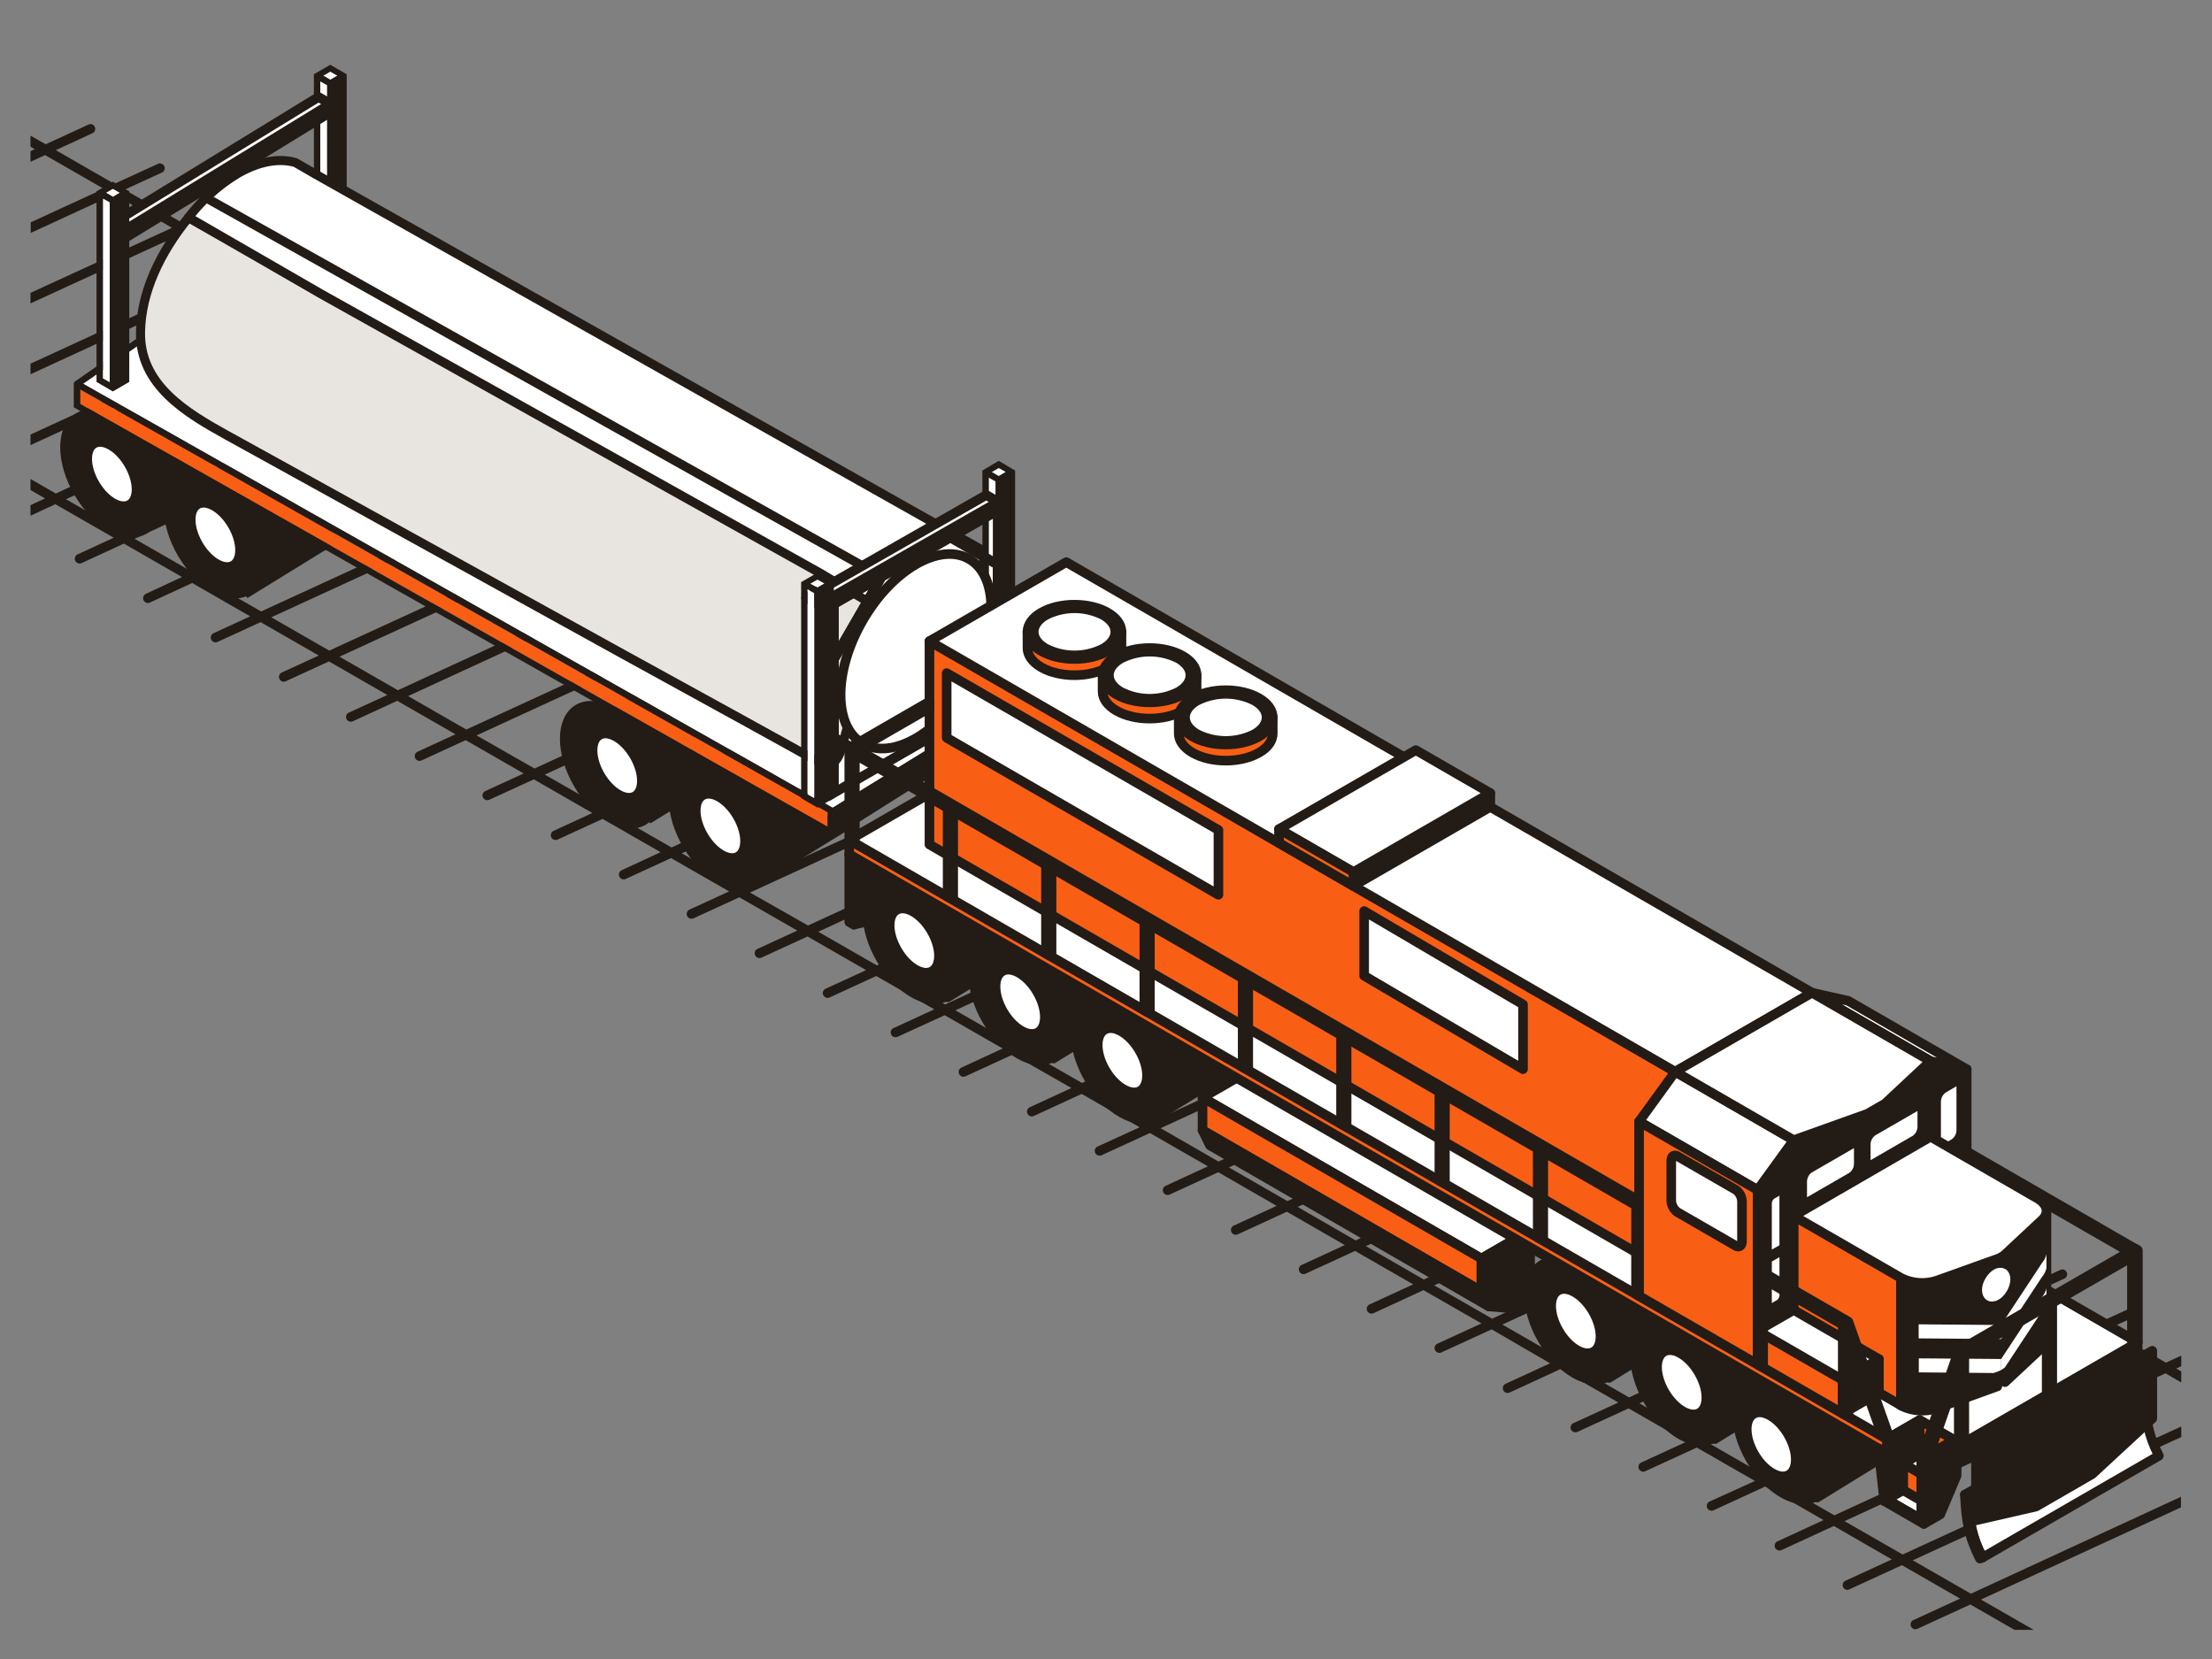 <svg id="Illustrations" xmlns="http://www.w3.org/2000/svg" viewBox="0 0 576 432"><rect x="0" y="0" width="576" height="432" fill="#808080" stroke="none"/><defs><style>.cls-1,.cls-14,.cls-15,.cls-2,.cls-4{fill:#231b15;}.cls-10,.cls-11,.cls-12,.cls-13,.cls-14,.cls-15,.cls-16,.cls-2,.cls-3,.cls-4,.cls-7,.cls-8,.cls-9{stroke:#231b15;}.cls-10,.cls-14,.cls-16,.cls-19,.cls-2,.cls-3,.cls-7,.cls-8{stroke-linecap:round;}.cls-10,.cls-14,.cls-15,.cls-16,.cls-19,.cls-2,.cls-3,.cls-7,.cls-8{stroke-linejoin:round;}.cls-2,.cls-3{stroke-width:3px;}.cls-11,.cls-13,.cls-19,.cls-3,.cls-5,.cls-7{fill:#fff;}.cls-11,.cls-12,.cls-13,.cls-4,.cls-9{stroke-miterlimit:10;}.cls-15,.cls-4{stroke-width:2px;}.cls-16,.cls-6{fill:#f85f14;}.cls-12,.cls-13,.cls-14,.cls-16,.cls-19,.cls-7{stroke-width:2.5px;}.cls-8{fill:#ff6418;}.cls-10,.cls-11,.cls-8{stroke-width:2.36px;}.cls-10{fill:#e8e5e1;}.cls-12{fill:none;}.cls-17{fill:#dedad9;}.cls-18{fill:#303238;}.cls-19{stroke:#fff;}</style></defs><path class="cls-1" d="M492.63,406.07l-12.12,5.57A1.25,1.25,0,0,0,481,414a1.23,1.23,0,0,0,.52-.12l13.74-6.31,15.14,8.7-12.14,5.59a1.25,1.25,0,0,0,.53,2.39,1.23,1.23,0,0,0,.52-.12l13.76-6.33,11.5,6.61h5l-13.74-7.89,52.09-24v-2.76L513.22,415l-15.14-8.7L568,374.2v-2.75l-72.55,33.34L480.3,396.1l83.58-38.49L568,360v-2.88l-1.31-.76,1.31-.6V353l-4,1.83-15.16-8.71,6.45-3a1.25,1.25,0,0,0-1-2.27l-8.06,3.71-15.1-8.68,6.54-3a1.25,1.25,0,0,0-1-2.27l-8.15,3.74-15.1-8.67,6.63-3.05a1.25,1.25,0,0,0-1-2.27l-8.25,3.79-15.21-8.74,6.83-3.15a1.25,1.25,0,0,0-1-2.27l-8.45,3.89-15.16-8.71L484.5,302a1.25,1.25,0,1,0-1.05-2.27L475,303.64,459.87,295l7-3.2a1.25,1.25,0,1,0-1.05-2.27l-8.57,3.94L442,284.7l7.16-3.3a1.25,1.25,0,0,0-1-2.27l-8.78,4-15.15-8.7,7.19-3.31a1.25,1.25,0,1,0-1.05-2.27l-8.8,4.05-15.11-8.68,7.29-3.35a1.25,1.25,0,1,0-1-2.27l-8.9,4.09-15.1-8.67,7.38-3.4a1.25,1.25,0,0,0-1-2.27l-9,4.14-15.26-8.77,7.51-3.46a1.25,1.25,0,1,0-1-2.27l-9.13,4.2L353,233.55l7.62-3.5a1.25,1.25,0,0,0-1-2.27L350.31,232l-15.1-8.67,7.71-3.55a1.25,1.25,0,0,0-1.05-2.27l-9.32,4.29-15.21-8.74,7.91-3.64a1.25,1.25,0,0,0-1-2.27l-9.53,4.38-15.16-8.71,7.94-3.65a1.25,1.25,0,1,0-1-2.27l-9.56,4.39-15.1-8.67,8-3.7a1.25,1.25,0,0,0-1.05-2.27l-9.65,4.44-15.21-8.74,8.24-3.79a1.25,1.25,0,1,0-1.05-2.27l-9.85,4.53-15.15-8.7,8.26-3.81a1.25,1.25,0,1,0-1-2.27l-9.88,4.55-15.11-8.68,8.37-3.85a1.25,1.25,0,0,0-1.05-2.27l-10,4.59-15.1-8.68,8.46-3.88a1.26,1.26,0,0,0-1-2.28l-10.07,4.64-15.26-8.77,8.59-4a1.25,1.25,0,1,0-1-2.27L190,139.9l-15.11-8.68,8.69-4a1.25,1.25,0,1,0-1-2.27l-10.31,4.74L157.1,121l8.79-4a1.26,1.26,0,0,0-1-2.28l-10.4,4.79-15.26-8.77,8.92-4.11a1.25,1.25,0,0,0-1-2.27l-10.54,4.86-15.1-8.68,9-4.16a1.25,1.25,0,1,0-1-2.27L118.76,99l-15.11-8.68,9.12-4.19a1.26,1.26,0,0,0-1-2.28L101,88.78l-15.15-8.7L95,75.87a1.25,1.25,0,0,0-1-2.27l-10.76,5L68,69.81l9.34-4.31a1.25,1.25,0,0,0-1-2.27l-11,5.05L50.2,59.6l9.44-4.34a1.25,1.25,0,0,0-1-2.28L47.54,58.07l-15.1-8.68L42,45a1.25,1.25,0,1,0-1-2.27L29.77,47.87,14.52,39.1l9.67-4.46a1.25,1.25,0,0,0-1-2.27l-11.29,5.2L7.94,35.32V38.2l1.13.65-1.13.53v2.75l3.79-1.75L27,49.15l-19,8.75v2.75l21.71-10,15.1,8.67L7.94,76.27V79L47.41,60.88l15.11,8.68L7.94,94.71v2.75L65.18,71.09l15.21,8.74L7.94,113.16v2.75L83.05,81.36l15.15,8.7L14.53,128.51l-6.59-3.79v2.88l3.8,2.19-3.8,1.75v2.75l6.47-3,15.2,8.73-9.41,4.34a1.25,1.25,0,0,0,.52,2.38,1.23,1.23,0,0,0,.53-.11l11-5.08,15.15,8.7L38,154.63a1.25,1.25,0,0,0,.52,2.39,1.2,1.2,0,0,0,.52-.12l11-5.09,15.11,8.69-9.53,4.38a1.25,1.25,0,0,0,.52,2.39,1.23,1.23,0,0,0,.52-.12L67.86,162,83,170.7l-9.64,4.43a1.25,1.25,0,0,0,.53,2.38,1.22,1.22,0,0,0,.52-.11l11.25-5.17,15.2,8.74L91,185.49A1.25,1.25,0,1,0,92,187.76l11.44-5.27,15.16,8.72-9.86,4.53a1.25,1.25,0,0,0,.52,2.39,1.23,1.23,0,0,0,.52-.12l11.48-5.28,15.11,8.68-10,4.58a1.25,1.25,0,0,0,.53,2.38,1.22,1.22,0,0,0,.52-.11l11.58-5.32,15.25,8.76-10.09,4.65a1.25,1.25,0,1,0,1.05,2.27l11.7-5.39,15.1,8.68L161.9,226.6a1.25,1.25,0,0,0,.52,2.39,1.2,1.2,0,0,0,.52-.12l11.8-5.43,15.12,8.68-10.29,4.73a1.24,1.24,0,0,0,.52,2.38,1.22,1.22,0,0,0,.52-.11l11.91-5.47,15.1,8.67-10.39,4.78a1.25,1.25,0,0,0,.53,2.38,1.39,1.39,0,0,0,.52-.11l12-5.52,15.25,8.77L215,257.46a1.25,1.25,0,0,0,.52,2.39,1.2,1.2,0,0,0,.52-.12l12.13-5.58,15.12,8.68-10.62,4.88a1.25,1.25,0,0,0-.62,1.66,1.26,1.26,0,0,0,1.14.72,1.22,1.22,0,0,0,.52-.11L246,264.36l15.1,8.67L250.35,278a1.25,1.25,0,0,0,.53,2.38,1.39,1.39,0,0,0,.52-.11l12.33-5.67L279,283.32l-10.84,5a1.25,1.25,0,1,0,1.05,2.27l12.45-5.74,15.11,8.69-10.94,5a1.24,1.24,0,0,0,.52,2.38,1.19,1.19,0,0,0,.52-.11l12.57-5.77,15.1,8.67-11,5.07a1.25,1.25,0,0,0,.52,2.39,1.39,1.39,0,0,0,.52-.11l12.66-5.82L332.43,314l-11.17,5.15a1.25,1.25,0,1,0,1.05,2.27l12.78-5.89,15.1,8.68-11.26,5.19a1.25,1.25,0,0,0,.52,2.38,1.19,1.19,0,0,0,.52-.11l12.88-5.93L368,334.45l-11.37,5.22a1.25,1.25,0,0,0,.52,2.39,1.39,1.39,0,0,0,.52-.11l13-6,15.1,8.67-11.47,5.27a1.25,1.25,0,0,0,.53,2.39,1.23,1.23,0,0,0,.52-.12l13.08-6L403.64,355l-11.59,5.34a1.25,1.25,0,0,0,.52,2.38,1.23,1.23,0,0,0,.53-.11l13.2-6.09,15.12,8.69-11.7,5.37a1.25,1.25,0,0,0,.52,2.39,1.35,1.35,0,0,0,.52-.11l13.32-6.12,15.1,8.67-11.79,5.42a1.25,1.25,0,0,0,.52,2.39,1.23,1.23,0,0,0,.52-.12l13.41-6.16,15.15,8.7L445.17,391a1.25,1.25,0,1,0,1.05,2.27l13.43-6.18,15.2,8.74-12,5.53a1.25,1.25,0,0,0,.52,2.39,1.35,1.35,0,0,0,.52-.11l13.63-6.28ZM17.19,130l83.67-38.45L116,100.27,32.4,138.77ZM35.05,140.3l83.58-38.5,15.11,8.68L50.2,149Zm17.81,10.23L136.4,112l15.25,8.76L68,159.22Zm17.78,10.21,83.67-38.44,15.1,8.67L85.74,169.42ZM88.4,171l83.67-38.45,15.11,8.69-83.57,38.49Zm17.86,10.26,83.58-38.5,15.26,8.77-83.67,38.44Zm17.83,10.24L207.76,153l15.1,8.67-83.67,38.45Zm17.76,10.21,83.67-38.45,15.12,8.69L157.1,210.42ZM159.76,212l83.54-38.53,15.15,8.71-83.58,38.5Zm17.77,10.2,83.57-38.49,15.21,8.73-83.67,38.45Zm17.77,10.22L279,193.92l15.1,8.67L210.4,241Zm17.77,10.2,83.66-38.45,15.17,8.72-83.58,38.49ZM231,252.86l83.57-38.5,15.21,8.74-83.67,38.45Zm17.77,10.22,83.67-38.45,15.1,8.67-83.67,38.45Zm17.77,10.2,83.66-38.45,15.12,8.69L281.76,282Zm17.9,10.29L368,245.05l15.25,8.76-83.67,38.45Zm17.78,10.21,83.67-38.44L401,264,317.3,302.46ZM320,304l83.66-38.45,15.12,8.69-83.54,38.52Zm17.9,10.28,83.54-38.52,15.15,8.71L353,323Zm17.77,10.21L439.21,286l15.21,8.73-83.67,38.45Zm17.78,10.22,83.66-38.45,15.1,8.68-83.66,38.44Zm17.76,10.2,83.66-38.45L490,315.17l-83.58,38.49Zm17.91,10.29,83.57-38.5,15.21,8.74L424.2,363.88Zm17.78,10.22L510.53,327l15.1,8.67L442,374.08Zm17.76,10.2,83.66-38.45,15.11,8.68-83.63,38.47Zm17.8,10.23,83.63-38.47,15.16,8.71-83.58,38.5Z"/><polygon class="cls-1" points="169.33 214.42 191.87 200.54 165.58 179.96 153.98 188.29 169.33 214.42"/><ellipse class="cls-2" cx="160.51" cy="199.05" rx="9.63" ry="16.66" transform="matrix(0.86, -0.5, 0.5, 0.86, -78.52, 108.22)"/><ellipse class="cls-3" cx="160.72" cy="199.36" rx="5.39" ry="9.47" transform="translate(-78.64 108.37) rotate(-30.31)"/><polygon class="cls-4" points="196.28 230.09 218.81 216.21 192.68 195.8 180.93 203.97 196.28 230.09"/><ellipse class="cls-2" cx="187.47" cy="214.9" rx="9.63" ry="16.66" transform="translate(-82.83 123.99) rotate(-30.31)"/><ellipse class="cls-3" cx="187.59" cy="215.05" rx="5.39" ry="9.47" transform="translate(-82.89 124.08) rotate(-30.31)"/><polygon class="cls-1" points="37.8 138.51 60.34 124.63 34.05 104.22 22.45 112.38 37.8 138.51"/><ellipse class="cls-2" cx="29" cy="123.28" rx="9.63" ry="16.66" transform="translate(-58.25 31.49) rotate(-30.31)"/><ellipse class="cls-3" cx="29.13" cy="123.45" rx="5.39" ry="9.47" transform="translate(-58.32 31.58) rotate(-30.31)"/><polygon class="cls-4" points="64.75 154.35 87.28 140.47 60.99 119.89 49.4 128.22 64.75 154.35"/><ellipse class="cls-2" cx="55.96" cy="139.12" rx="9.63" ry="16.66" transform="translate(-62.56 47.26) rotate(-30.31)"/><ellipse class="cls-3" cx="56.09" cy="139.28" rx="5.39" ry="9.47" transform="translate(-62.63 47.35) rotate(-30.31)"/><polygon class="cls-5" points="83.4 21.17 83.4 68.01 85.19 69.04 85.19 22.2 83.4 21.17"/><polygon class="cls-5" points="87.86 19.7 86.01 18.64 84.17 19.7 86.01 20.77 87.86 19.7"/><path class="cls-1" d="M90.28,20.14v-.81l-.89-.51L86,16.87l-3.37,1.95-.89.51V69l3.44,2,.82.48.83-.48,3.44-2Zm-2.42-.44L86,20.77,84.17,19.7,86,18.64ZM83.4,21.17l1.79,1V69L83.4,68Z"/><polygon class="cls-5" points="262.84 182.01 65.21 69.37 21.64 99.92 25.36 102.09 216.85 210.35 262.84 182.01"/><polygon class="cls-6" points="215.52 215.31 215.52 211.54 24.46 103.48 20.9 101.42 20.9 105.19 215.52 215.31"/><path class="cls-1" d="M265,181.73a.84.84,0,0,0-.41-.62L65.28,68.17a.83.83,0,0,0-.87,0L20,99l-.44.3a.85.85,0,0,0-.35.72s0,0,0,0h0v6.05l197.92,112v-5.81l-.59-.24a.79.79,0,0,0,.4.1.85.85,0,0,0,.58-.23l47.22-29.54A.83.83,0,0,0,265,181.73ZM37.09,108.66,21.64,99.92l43.28-30L262.84,182l-46,28.34ZM215.52,211.54v3.77L20.9,105.19v-3.77l15.29,8.63Z"/><polygon class="cls-1" points="86.01 30.69 32.09 63.72 32.09 60.1 86.01 27.07 86.01 30.69"/><polygon class="cls-7" points="86.07 27.07 32.14 60.1 29.01 58.29 82.94 25.26 86.07 27.07"/><path class="cls-8" d="M83.56,76.31l-.09.23,133.29,74.62a31.26,31.26,0,0,0-3-2Z"/><path class="cls-8" d="M49.06,56.67l.15-.19"/><path class="cls-9" d="M76.94,42.34l5,2.89A12.11,12.11,0,0,0,76.94,42.34Z"/><path class="cls-10" d="M222.93,152.64,83.47,76.15,49.06,56.67c-7.38,9.14-12.24,19.26-12.47,29.69-.3,13.93,11.92,21.14,22.74,27.12,10.45,5.78,8,4.4,18.44,10.18L120,147l42.27,23.36c10.52,5.82,29.18,16,39.7,21.85l10.38,5.74c12,6.79,1.94-22.15,21.72-12.3v-3.86C234,170.25,232.7,159.81,222.93,152.64Z"/><path class="cls-11" d="M255.05,142.84,81.94,45.23l-5-2.89c-4.21-1.22-9.42-.4-15.08,2.87A46.25,46.25,0,0,0,49.21,56.48s0,.19,0,.2L83.52,76.49l130.21,72.84c1,.59,13.82,8.26,13.82,8.26,5.92,3.42,15.56,3.24,21.48-.18l6-3.47C257.92,151.17,255.81,143.26,255.05,142.84Z"/><path class="cls-9" d="M49.21,56.48l-.15.19L83.47,76.54l.09-.23L49.24,56.5Z"/><polygon class="cls-5" points="26.79 51.66 26.79 98.5 28.57 99.53 28.57 52.69 26.79 51.66"/><polygon class="cls-5" points="31.24 50.19 29.4 49.13 27.55 50.19 29.4 51.26 31.24 50.19"/><path class="cls-1" d="M33.66,50.63v-.81l-.89-.51-3.37-2-3.38,2-.89.51V99.45l3.44,2,.83.48.82-.48,3.44-2Zm-2.42-.44L29.4,51.26l-1.85-1.07,1.85-1.06Zm-4.45,1.47,1.78,1V99.53l-1.78-1Z"/><line class="cls-11" x1="229.38" y1="150.05" x2="53.96" y2="51.68"/><polygon class="cls-5" points="257.46 124.35 257.46 177.8 259.24 178.83 259.24 125.38 257.46 124.35"/><polygon class="cls-5" points="261.92 122.88 260.07 121.82 258.22 122.88 260.07 123.95 261.92 122.88"/><path class="cls-1" d="M264.33,123.32v-.81l-.89-.51-3.37-2-3.37,2-.89.51v56.25l3.43,2,.83.48.83-.48,3.43-2Zm-2.41-.44L260.07,124l-1.85-1.07,1.85-1.06Zm-4.46,1.47,1.78,1v53.45l-1.78-1Z"/><polygon class="cls-1" points="259.9 134.33 212.98 161.13 212.98 157.51 259.9 130.71 259.9 134.33"/><polygon class="cls-7" points="259.96 130.71 213.04 157.51 209.9 155.71 256.83 128.9 259.96 130.71"/><polygon class="cls-5" points="210.26 153.42 210.26 206.87 212.04 207.9 212.04 154.45 210.26 153.42"/><polygon class="cls-5" points="214.72 151.95 212.87 150.88 211.02 151.95 212.87 153.01 214.72 151.95"/><path class="cls-1" d="M217.13,152.39v-.81l-.89-.51-3.37-1.95-3.37,1.95-.89.51v56.25l3.43,2,.83.48.83-.48,3.43-2Zm-2.41-.44L212.87,153,211,152l1.85-1.07Zm-4.46,1.47,1.78,1V207.9l-1.78-1Z"/><polygon class="cls-1" points="217.17 218.15 264.5 188.31 264.67 181.73 216.85 210.35 217.17 218.15"/><polygon class="cls-12" points="217.16 157.23 217.16 171.65 229.65 150.03 217.16 157.23"/><polygon class="cls-12" points="217.16 206.45 229.65 199.24 217.16 192.03 217.16 206.45"/><polygon class="cls-12" points="259.79 132.63 247.3 139.83 259.79 147.04 259.79 132.63"/><polygon class="cls-12" points="259.79 167.43 247.3 189.05 259.79 181.84 259.79 167.43"/><line class="cls-12" x1="247.3" y1="189.05" x2="229.65" y2="199.24"/><line class="cls-12" x1="217.16" y1="192.03" x2="217.16" y2="171.65"/><line class="cls-12" x1="229.65" y1="150.03" x2="247.3" y2="139.83"/><line class="cls-12" x1="259.78" y1="147.04" x2="259.79" y2="167.43"/><polygon class="cls-12" points="259.79 147.04 247.3 139.83 229.65 150.03 217.16 171.65 217.16 192.03 229.65 199.24 247.3 189.05 259.79 167.43 259.79 147.04"/><ellipse class="cls-13" cx="238.51" cy="169.6" rx="27.74" ry="16.01" transform="translate(-27.63 291.35) rotate(-60)"/><polygon class="cls-14" points="350.97 206.79 350.31 207.17 350.31 231.18 351.1 231.64 351.76 231.25 351.76 208.92 375.92 222.87 375.92 245.97 376.71 246.42 377.37 246.04 377.37 223.7 401.53 237.65 401.53 260.75 402.32 261.21 402.98 260.82 402.98 238.49 427.14 252.44 427.14 275.54 427.93 275.99 428.59 275.61 428.59 253.27 452.75 267.22 452.75 290.32 453.54 290.78 454.2 290.4 454.2 268.06 478.36 282.01 478.36 305.11 479.14 305.56 479.81 305.18 479.81 282.84 503.97 296.79 503.97 319.9 504.75 320.35 505.42 319.97 505.42 297.63 529.58 311.58 529.58 334.68 530.36 335.13 531.02 334.75 531.02 312.42 555.19 326.36 555.19 349.47 555.97 349.92 556.63 349.54 556.63 325.53 350.97 206.79"/><polygon class="cls-14" points="221.15 222.45 221.15 240.09 222.34 240.77 222.34 223.13 221.15 222.45"/><polygon class="cls-14" points="267.06 195.94 221.15 222.45 222.34 223.13 268.25 196.63 267.06 195.94"/><polygon class="cls-14" points="222.34 223.13 222.34 240.77 237.98 237.19 252.61 228.74 268.25 214.26 268.25 196.63 222.34 223.13"/><polygon class="cls-15" points="246.77 259.96 269.3 246.08 243.18 225.67 231.42 233.84 246.77 259.96"/><ellipse class="cls-2" cx="237.96" cy="244.77" rx="9.63" ry="16.66" transform="translate(-91 153.56) rotate(-30.31)"/><ellipse class="cls-3" cx="238.09" cy="244.93" rx="5.39" ry="9.47" transform="translate(-91.07 153.64) rotate(-30.31)"/><polygon class="cls-15" points="274.34 275.89 296.87 262.01 270.75 241.6 258.99 249.77 274.34 275.89"/><ellipse class="cls-2" cx="265.53" cy="260.7" rx="9.63" ry="16.66" transform="translate(-95.28 169.65) rotate(-30.31)"/><ellipse class="cls-3" cx="265.66" cy="260.86" rx="5.39" ry="9.47" transform="translate(-95.34 169.74) rotate(-30.31)"/><polygon class="cls-15" points="300.95 291.13 323.48 277.25 297.36 256.83 285.6 265 300.95 291.13"/><ellipse class="cls-2" cx="292.14" cy="275.93" rx="9.63" ry="16.66" transform="translate(-99.33 185.16) rotate(-30.31)"/><ellipse class="cls-3" cx="292.27" cy="276.09" rx="5.39" ry="9.47" transform="translate(-99.39 185.25) rotate(-30.31)"/><polygon class="cls-15" points="419.03 359.05 441.56 345.17 415.44 324.76 403.68 332.92 419.03 359.05"/><ellipse class="cls-2" cx="410.22" cy="343.86" rx="9.63" ry="16.66" transform="translate(-117.46 254.04) rotate(-30.31)"/><ellipse class="cls-3" cx="410.35" cy="344.01" rx="5.39" ry="9.47" transform="translate(-117.53 254.13) rotate(-30.31)"/><polygon class="cls-15" points="446.6 374.98 469.13 361.1 443.01 340.69 431.25 348.85 446.6 374.98"/><ellipse class="cls-2" cx="437.79" cy="359.79" rx="9.63" ry="16.66" transform="translate(-121.74 270.14) rotate(-30.31)"/><ellipse class="cls-3" cx="437.92" cy="359.94" rx="5.39" ry="9.47" transform="translate(-121.8 270.22) rotate(-30.31)"/><polygon class="cls-15" points="473.21 390.21 495.74 376.33 469.62 355.92 457.86 364.08 473.21 390.21"/><ellipse class="cls-2" cx="464.4" cy="375.02" rx="9.63" ry="16.66" transform="translate(-125.78 285.65) rotate(-30.31)"/><ellipse class="cls-3" cx="464.53" cy="375.17" rx="5.39" ry="9.47" transform="matrix(0.86, -0.5, 0.5, 0.86, -125.85, 285.73)"/><polygon class="cls-7" points="313.14 285.81 325.85 278.48 398.44 320.39 385.74 327.73 313.14 285.81"/><polygon class="cls-14" points="385.74 336.23 385.74 327.73 398.44 320.39 398.44 337.46 392.96 340.63 387.68 340.18 385.74 336.23"/><polygon class="cls-16" points="313.14 285.81 313.14 294.32 385.74 336.23 385.74 327.73 313.14 285.81"/><polygon class="cls-14" points="385.74 336.23 313.14 294.32 315.08 298.26 387.68 340.18 385.74 336.23"/><polygon class="cls-16" points="221.15 218.72 221.15 222.45 493.88 379.91 493.88 376.18 221.15 218.72"/><polygon class="cls-16" points="499.87 369.78 499.87 373.51 510.72 379.78 510.72 376.05 499.87 369.78"/><polygon class="cls-14" points="510.72 376.05 510.72 379.78 556.63 353.27 556.63 349.54 510.72 376.05"/><polygon class="cls-7" points="275.6 187.28 221.15 218.72 448.97 350.25 500.87 317.34 275.6 187.28"/><polygon class="cls-7" points="500.87 317.34 446.42 348.78 491.34 374.71 499.87 369.78 510.72 376.05 556.63 349.54 500.87 317.34"/><polygon class="cls-16" points="242.03 166.95 242.03 219.91 436.22 332.02 436.22 279.07 242.03 166.95"/><polygon class="cls-7" points="277.66 146.38 242.03 166.95 436.22 279.07 471.85 258.5 277.66 146.38"/><path class="cls-7" d="M246.51,175.27v16.85L317.28,233V216.13Z"/><path class="cls-7" d="M355.22,237.24v16.85l41.37,24.32V261.56Z"/><polygon class="cls-14" points="388.06 210.12 352.43 230.69 352.43 227.09 388.06 206.52 388.06 210.12"/><polygon class="cls-7" points="388.06 206.52 352.43 227.09 333.05 215.9 368.68 195.33 388.06 206.52"/><polygon class="cls-16" points="333.05 215.9 333.05 219.5 352.43 230.69 352.43 227.09 333.05 215.9"/><polygon class="cls-14" points="491.34 374.71 491.34 390.48 495.6 388.02 495.6 381.15 499.87 378.68 499.87 369.78 491.34 374.71"/><polygon class="cls-7" points="504.56 386.32 508.83 383.85 499.87 378.68 495.6 381.15 504.56 386.32"/><polygon class="cls-7" points="500.29 395.65 504.56 393.19 495.6 388.02 491.34 390.48 500.29 395.65"/><polygon class="cls-16" points="499.87 369.78 499.87 378.68 508.83 383.85 508.83 374.95 499.87 369.78"/><polygon class="cls-16" points="495.6 381.15 495.6 388.02 504.56 393.19 504.56 386.32 495.6 381.15"/><polygon class="cls-14" points="500.96 380.27 500.96 396.81 505.23 394.35 509.5 384.24 509.5 375.34 500.96 380.27"/><polygon class="cls-7" points="491.34 390.48 490.67 390.87 489.14 377.17 491.34 378.44 491.34 390.48"/><polygon class="cls-7" points="500.96 396.04 500.29 395.65 500.29 379.88 500.96 380.27 500.96 396.04"/><polygon class="cls-7" points="490.67 390.1 490.67 390.87 500.96 396.81 500.96 396.04 490.67 390.1"/><polygon class="cls-7" points="508.83 374.95 500.29 379.88 500.96 380.27 509.5 375.34 508.83 374.95"/><polygon class="cls-14" points="223.28 195.17 242.03 184.35 242.03 183.44 242.03 182.68 221.83 194.34 221.81 194.33 221.15 194.71 221.15 194.73 221.15 218.72 221.15 218.74 221.81 219.12 221.83 219.11 221.94 219.17 222.6 218.79 222.6 218.67 222.6 196.45 246.76 210.4 246.76 233.5 247.55 233.96 248.21 233.58 248.21 211.24 272.37 225.19 272.37 248.29 273.15 248.74 273.82 248.36 273.82 226.02 297.98 239.97 297.98 263.08 298.76 263.53 299.43 263.15 299.43 240.81 323.59 254.76 323.59 277.86 324.37 278.31 325.04 277.93 325.04 255.59 349.2 269.54 349.2 292.65 349.98 293.1 350.65 292.72 350.65 270.38 374.81 284.33 374.81 307.43 375.59 307.89 376.25 307.5 376.25 285.17 400.42 299.12 400.42 322.22 401.2 322.67 401.86 322.29 401.86 299.95 426.02 313.9 426.02 337 426.81 337.46 427.47 337.07 427.47 313.06 223.28 195.17"/><polygon class="cls-14" points="512.12 278.43 502.71 276.31 467.08 296.89 457.67 309.86 457.67 346.54 467.08 341.11 467.08 316.61 502.71 296.04 512.12 301.47 512.12 278.43"/><path class="cls-7" d="M510.71,283.06v11.25a4.23,4.23,0,0,1-1.77,3.39l-3,1.76c-1,.56-1.78,0-1.78-1.34V286.86a4.27,4.27,0,0,1,1.78-3.39l3-1.75C509.92,281.15,510.71,281.75,510.71,283.06Z"/><path class="cls-7" d="M482.24,306.45l-11.17,6.45c-1,.57-1.78,0-1.78-1.34v-3.89a4.27,4.27,0,0,1,1.78-3.39l11.17-6.45c1-.57,1.78,0,1.78,1.34v3.89A4.24,4.24,0,0,1,482.24,306.45Z"/><path class="cls-7" d="M498.78,296.8l-11.17,6.45c-1,.57-1.77,0-1.77-1.34V298a4.25,4.25,0,0,1,1.77-3.39l11.17-6.45c1-.57,1.78,0,1.78,1.34v3.89A4.24,4.24,0,0,1,498.78,296.8Z"/><path class="cls-7" d="M460.13,339.86c0,.89.54,1.3,1.21.91l2.07-1.19a2.9,2.9,0,0,0,1.21-2.32V325.19l-4.49,2.6Z"/><path class="cls-7" d="M463.41,309.87l-2.07,1.2a2.9,2.9,0,0,0-1.21,2.32v14.17l4.48-2.58V310.79C464.62,309.9,464.08,309.49,463.41,309.87Z"/><polygon class="cls-7" points="457.67 309.86 467.08 296.89 436.22 279.07 426.81 292.05 457.67 309.86"/><polygon class="cls-7" points="502.71 276.31 512.12 278.43 481.26 260.61 471.85 258.5 502.71 276.31"/><polygon class="cls-7" points="471.85 258.5 436.22 279.07 467.08 296.89 486.27 290.03 490.85 287.39 502.71 276.31 471.85 258.5"/><polygon class="cls-16" points="457.67 355.27 457.67 309.86 426.81 292.05 426.81 337.46 457.67 355.27"/><path class="cls-7" d="M453.61,312.94v10.24c0,1.2-.73,1.75-1.63,1.23l-15.17-8.76a3.89,3.89,0,0,1-1.62-3.11V302.3c0-1.2.72-1.75,1.62-1.23L452,309.82A3.92,3.92,0,0,1,453.61,312.94Z"/><path class="cls-17" d="M532.89,315.44c.05-1.2-.72-2.4-2.27-3.29L502.71,296l-.5.29-2.32,1.34-32.81,18.94v33.23L495,366a12.28,12.28,0,0,0,9.57.64L520.1,361a5.7,5.7,0,0,0,2-1.15l9.64-9a3.21,3.21,0,0,0,1.16-2.48Z"/><path class="cls-14" d="M532.89,348.43v-33a3.35,3.35,0,0,1-1.16,2.24l-9.64,9v33.23l9.64-9A3.21,3.21,0,0,0,532.89,348.43Z"/><path class="cls-14" d="M504.56,333.36a12.28,12.28,0,0,1-9.57-.64V366a12.28,12.28,0,0,0,9.57.64L520.1,361V327.8Z"/><polygon class="cls-16" points="467.08 316.61 467.08 349.84 494.99 365.95 494.99 332.72 467.08 316.61"/><path class="cls-7" d="M531.73,317.68l-9.64,9a5.7,5.7,0,0,1-2,1.15l-15.54,5.56a12.28,12.28,0,0,1-9.57-.64l-27.91-16.11L502.71,296l27.91,16.11C533.17,313.62,533.62,315.91,531.73,317.68Z"/><polygon class="cls-5" points="499.61 344.85 499.62 348.51 521.1 348.69 521.1 345.03 499.61 344.85 499.61 344.85"/><path class="cls-5" d="M499.65,357.36l19.47.17,1-.35a8.38,8.38,0,0,0,1-.45v-2.85l-21.46-.17Z"/><path class="cls-5" d="M531.73,328.88,521.1,345v3.66l10.63-16.14a5.73,5.73,0,0,0,1.16-2.28V326.6A5.73,5.73,0,0,1,531.73,328.88Z"/><path class="cls-5" d="M532.89,339.15v-3.67a5.73,5.73,0,0,1-1.16,2.26L521.1,353.88v2.85a5,5,0,0,0,1-.7l9.64-14.62A5.67,5.67,0,0,0,532.89,339.15Z"/><path class="cls-7" d="M512.56,389.73c-.58,4.84.75,10.1,3.68,15.86l45.92-26.51c-2.79-5.46-3.38-9.34-3.68-15.86Z"/><path class="cls-7" d="M511.66,389.2c.3,6.81,1,10.89,3.91,16.65l.67-.26c-2.78-5.46-3.38-9.35-3.68-15.86Z"/><polygon class="cls-7" points="557.57 362.7 511.66 389.2 512.57 389.73 558.48 363.22 557.57 362.7"/><polygon points="513.36 377.57 513.36 395.2 514.54 395.89 514.54 378.25 513.36 377.57"/><polygon class="cls-18" points="559.27 351.06 513.36 377.57 514.54 378.25 560.46 351.74 559.27 351.06"/><path class="cls-14" d="M560.45,351.74v17.64l-15.64,14.47-14.63,8.45-15.64,3.59V378.25Z"/><polygon class="cls-16" points="479.85 368.08 479.85 359.34 457.67 346.54 457.67 355.27 479.85 368.08"/><polygon class="cls-14" points="479.85 368.08 489.26 362.65 489.26 353.91 479.85 359.34 479.85 368.08"/><polygon class="cls-7" points="479.85 359.34 489.26 353.91 467.08 341.11 457.67 346.54 479.85 359.34"/><polygon class="cls-14" points="555.99 325.14 510.06 351.66 500.3 379.88 500.96 380.27 502.06 379.63 510.06 356.66 510.06 375.67 510.72 376.06 511.5 375.6 511.5 352.5 532.95 340.12 532.95 362.45 533.62 362.83 534.4 362.38 534.4 339.28 555.2 327.27 555.2 349.61 555.86 349.99 556.65 349.54 556.65 325.53 555.99 325.14"/><polygon class="cls-14" points="492 374.33 481.3 344.14 458.33 330.88 457.67 331.26 457.67 355.27 458.46 355.73 459.12 355.35 459.12 333.01 479.85 344.98 479.85 368.08 480.64 368.53 481.3 368.15 481.3 349.04 490.24 374.07 491.34 374.71 491.34 374.71 492 374.33"/><path class="cls-16" d="M288.45,173.75c-4.78,2.76-12.53,2.76-17.31,0-2.39-1.38-3.59-3.18-3.59-5v-4.23c0,1.81,1.2,3.11,3.59,4.49,4.78,2.76,12.53,2.76,17.31,0,2.39-1.38,3.58-2.68,3.58-4.49v4.23C292,170.57,290.84,172.38,288.45,173.75Z"/><ellipse class="cls-7" cx="279.79" cy="164.53" rx="12.24" ry="7.07"/><path class="cls-7" d="M287.31,160.19a16.59,16.59,0,0,0-15,0c-4.16,2.4-4.16,6.28,0,8.68a16.59,16.59,0,0,0,15,0C291.46,166.47,291.46,162.59,287.31,160.19Z"/><path class="cls-16" d="M308,185.05c-4.78,2.76-12.53,2.76-17.31,0-2.39-1.38-3.58-3.19-3.58-5v-4.23c0,1.81,1.19,3.11,3.58,4.49,4.78,2.76,12.53,2.76,17.31,0,2.39-1.38,3.59-2.68,3.59-4.49v4.23C311.6,181.86,310.4,183.67,308,185.05Z"/><ellipse class="cls-7" cx="299.36" cy="175.82" rx="12.24" ry="7.07"/><path class="cls-7" d="M306.88,171.48a16.61,16.61,0,0,0-15,0c-4.15,2.4-4.15,6.28,0,8.68a16.61,16.61,0,0,0,15,0C311,177.76,311,173.88,306.88,171.48Z"/><path class="cls-16" d="M327.84,196c-4.78,2.76-12.53,2.76-17.31,0-2.39-1.38-3.59-3.19-3.59-5v-4.22c0,1.8,1.2,3.1,3.59,4.48,4.78,2.76,12.53,2.76,17.31,0,2.39-1.38,3.58-2.68,3.58-4.48V191C331.42,192.84,330.23,194.65,327.84,196Z"/><ellipse class="cls-7" cx="319.18" cy="186.8" rx="12.24" ry="7.07"/><path class="cls-7" d="M326.7,182.46a16.67,16.67,0,0,0-15,0c-4.15,2.4-4.15,6.29,0,8.69a16.67,16.67,0,0,0,15,0C330.85,188.75,330.85,184.86,326.7,182.46Z"/><path class="cls-19" d="M521.53,335.52c-.95,1.65-2.49,2.54-3.44,2s-1-2.33,0-4,2.49-2.54,3.44-2S522.48,333.88,521.53,335.52Z"/></svg>